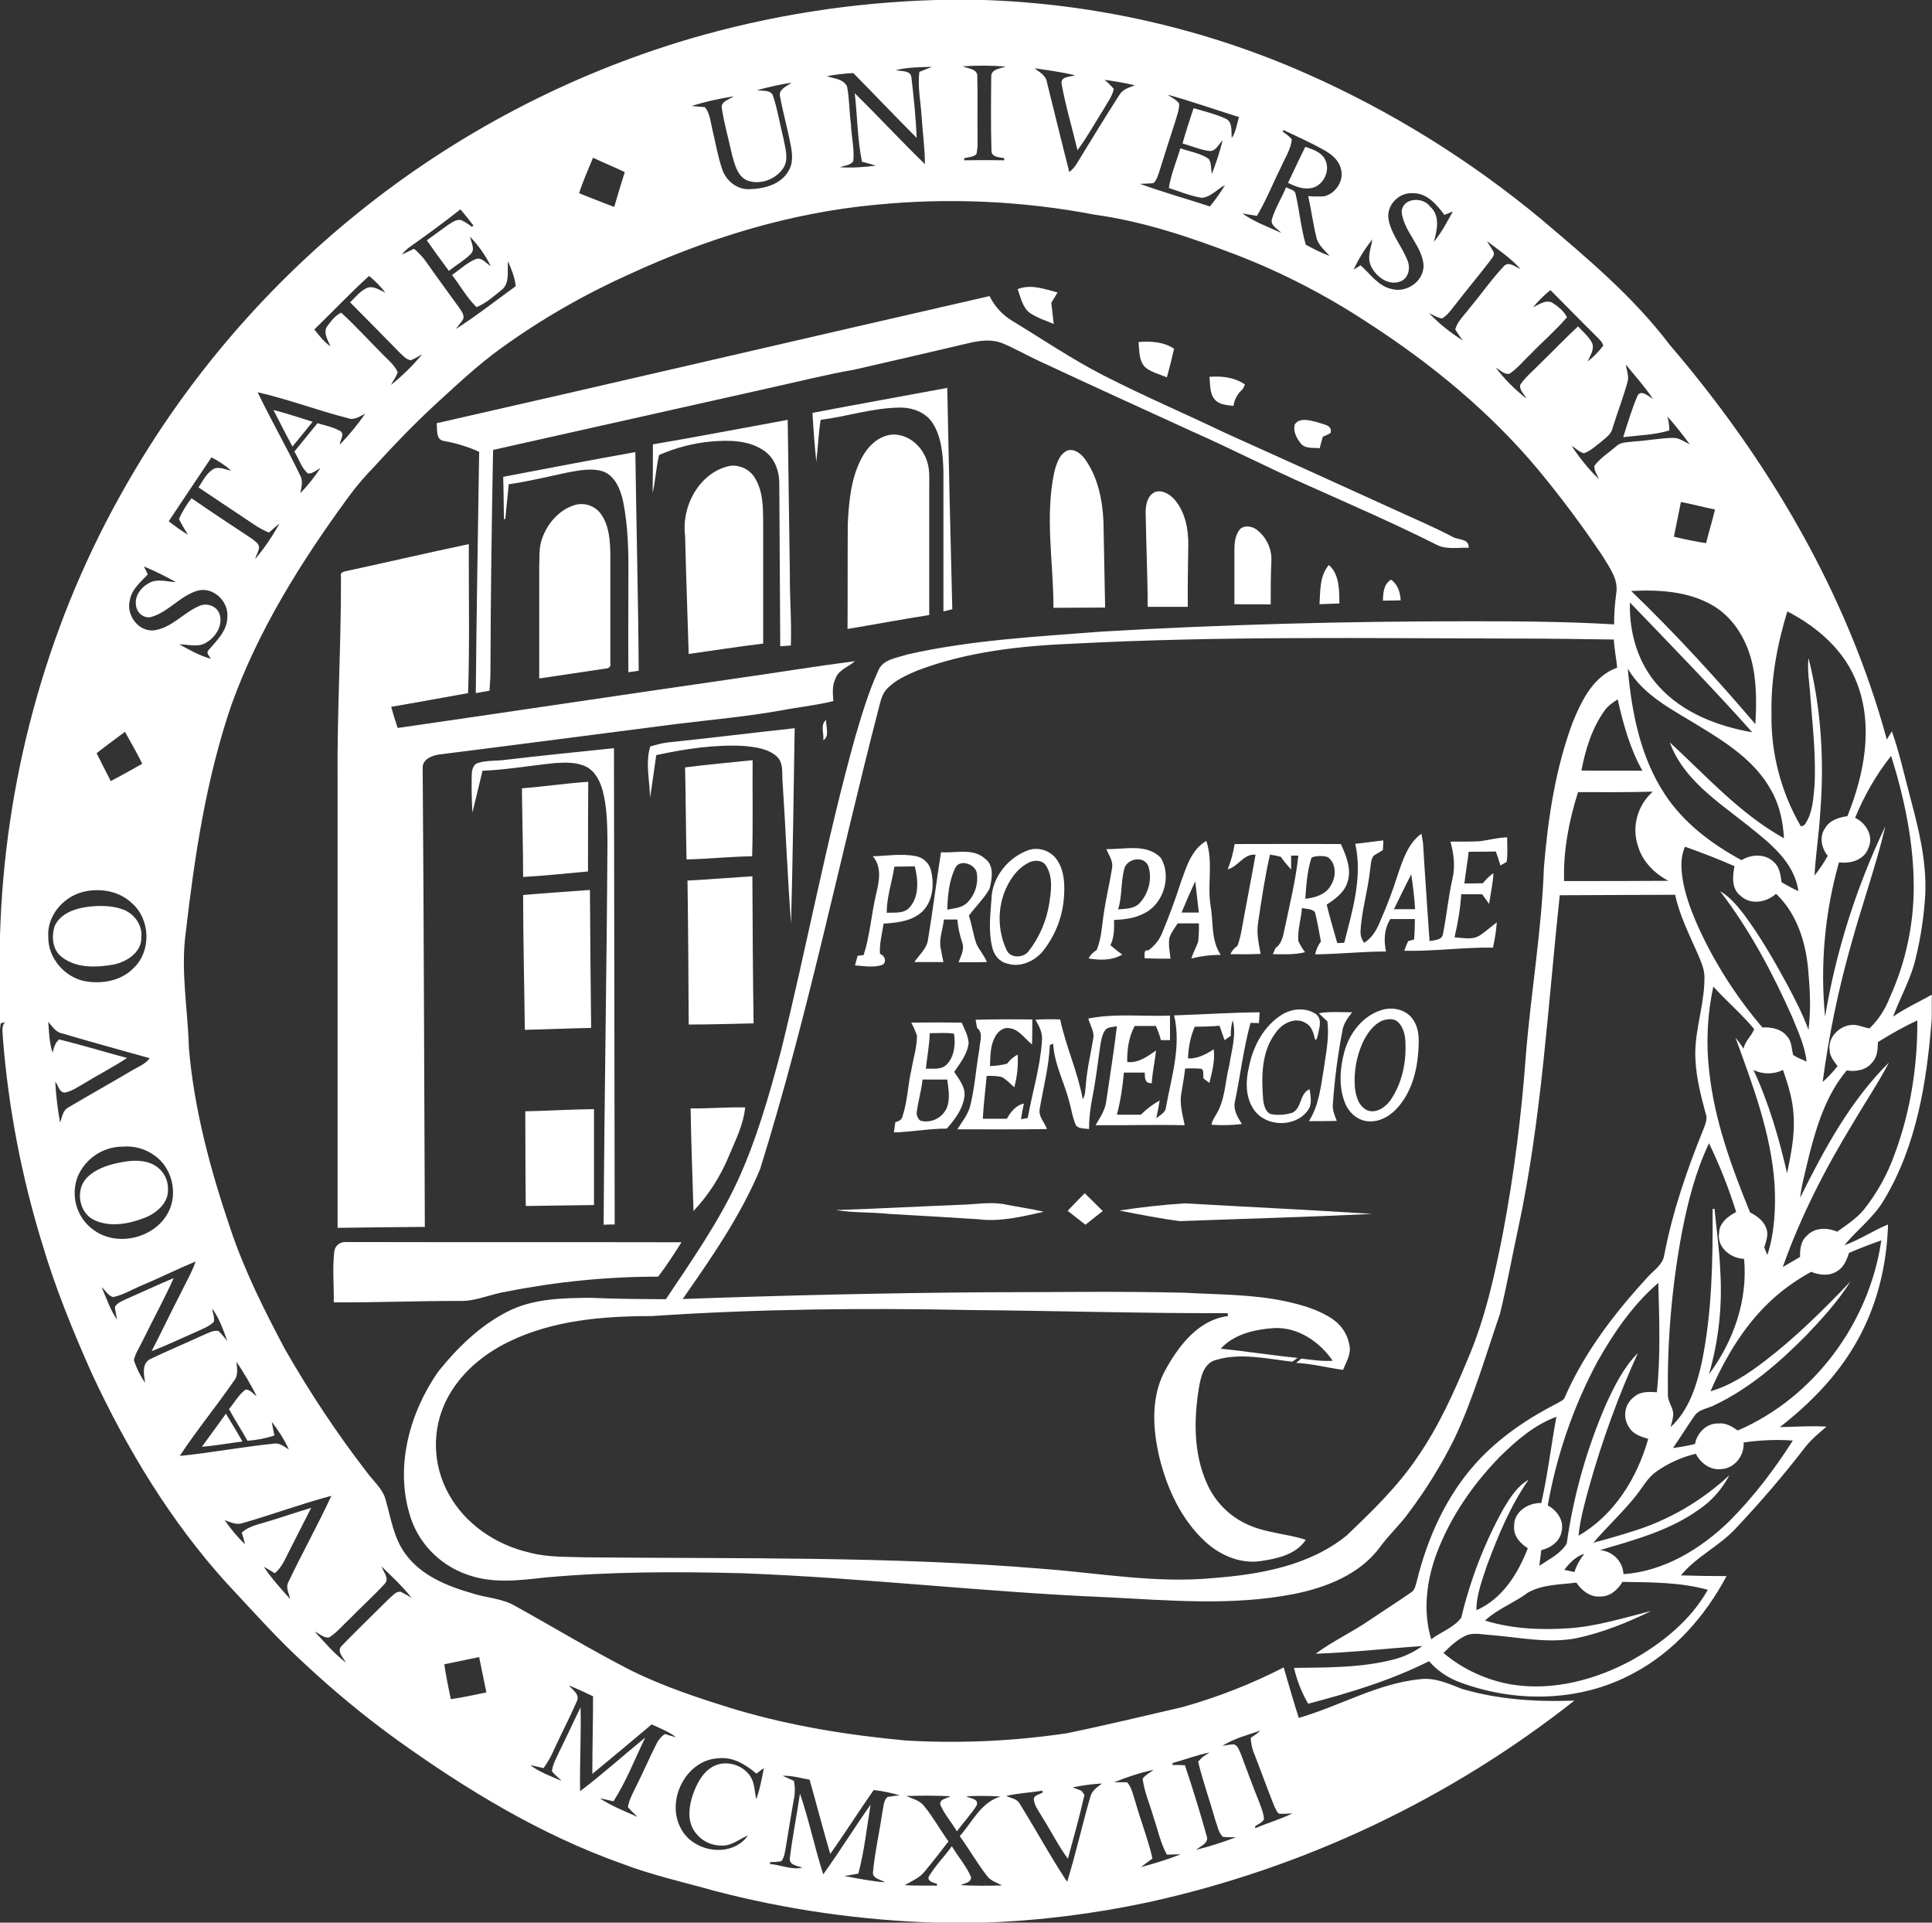 <?xml version="1.0" encoding="UTF-8"?> <svg xmlns="http://www.w3.org/2000/svg" xmlns:xlink="http://www.w3.org/1999/xlink" version="1.1" id="Layer_1" x="0px" y="0px" viewBox="0 0 804 800" style="enable-background:new 0 0 804 800;" xml:space="preserve"><rect x="0" y="0" width="804" height="800" fill="#333333" stroke="none"/> <style type="text/css"> .st0{fill:#FFFFFF;enable-background:new ;} </style> <path class="st0" d="M389.5,0h20.1c46.2,1.6,91.7,11.9,134,30.6c35.3,15.6,68.3,36.1,98,60.8c18.9,16,38.1,32.1,53.1,51.9 c41,47.8,73.9,103.4,90.5,164.4c0.7-1.1,1.4-2.3,2.1-3.4c3.2,9,5.2,18.4,7.7,27.7c3.5,13.1,6.8,26.5,6.2,40.1 c-0.5,8.8-1.8,17.6-3.9,26.2c-1.9,8.7-6.4,16.4-9.5,24.7c5.1-3.5,10.7-6.1,16.1-9.1v9.8c-2,26-6.2,52.9-19.9,75.6 c-4.2,7.3-11.2,12.3-16.4,18.8c6.3-2.2,11.9-6.1,18.1-8.6c-0.5,17.4-4.8,34.8-13.7,49.9c-7.8,13.5-19,24.8-31.3,34.4 c6.5-0.1,12.9-0.6,19.4-0.2c-3,2.6-6.1,5.1-8.6,8.2c-9.2,12-19.1,23.5-29.5,34.5c-6.8,7.2-16.2,11.5-22.5,19.2 c6.3,0.2,12.6,0.3,19,0.3c-8.9,16.7-21.9,31.5-38.7,40.4c-22.4,12.2-50,12.5-73.5,3.3c-4.4-1.8-8.4-4.6-11.6-8.3 c-15.9,8-33.1,13.2-50.3,17.7c-2.7-4.6-4.7-9.7-5.9-14.9c14-0.2,28.2,0,41.8-3.6c4.2-1.1,8.1-3,11.6-5.5c-14.8,1-29.6,2.7-44.4,3.2 c7.2-5.3,15.4-9.1,22.8-14.2c5.6-3.8,11.3-7.4,16.9-11.3c1.7-1,1.9-3.1,2.4-4.7c4.4-17.9,12.2-35.4,24.7-49.2 c9.5-10.5,21.4-18.5,33.9-24.9c0.9-0.6,2.2-1,2.8-2c8.1-18.7,20.6-35.1,34.3-50c2.6-3.1,6.7-5.4,7.3-9.7c3.4-17.8,9.3-35,16.1-51.8 c0.8-2.2,2.1-4.6,1.1-7c-2.3-8.5-4.5-17.2-4.3-26.1c0.3-10.4,4-20.5,3.8-31c-0.1-3.1-1.4-6-2.6-8.9c-3.6-8.2-7.7-16.2-9.6-25 c-16,0.1-32,0.1-48,0.2c-5,46.3-7.5,93-17.3,138.6c-2.6,11.8-4.7,23.8-7.6,35.6c-6,17.5-11.1,35.3-19,52 c-5.4,10.9-11.8,21.2-19.1,30.9c-3.6,5-8.2,9.1-11.8,14.1c-8.3,11.3-22.2,16.8-35.6,19.5c-25.7,5.1-52.1,2.7-78,1.4 c-50.7-2.1-101.2-8.1-152-10c-27.3-0.7-54.8-0.7-82,1.8c-10.7,1.2-21.8,2.6-32.2-1.2c-11.9-4.1-21.1-13.8-24.3-26 c-5.6-20,0.5-41.7,12.1-58.4c8-10,17.5-19.3,29-25.1c10.6-5.4,22.8-5.6,34.4-5.7c10.5,0.5,21,0.5,31.4,0.6 c10.7-16,21.8-31.9,29.9-49.3c7.9-17.3,13.1-35.6,18-54c10.8-43.6,18.9-87.8,31-131c2.7-9.2,5.5-18.5,9.5-27.3 c2-4.8,7.8-5.2,12.1-6.7c26.6-6,53.9-7.4,80.9-9.5c51-3,102.1-4.3,153.1-4.3c20,0,40.1,0.1,60.1,1.3c0-4.3,0.3-8.6,0.9-12.9 c1-5.8-2.8-10.7-5.6-15.4c-8.2-12.3-17.1-24.2-26.5-35.6c-20.2-24.3-44.9-44.6-71.4-61.7c-17.2-11.3-35.5-20.8-54.7-28.2 c-19.1-7.3-38.6-13.9-59-16.7c-29.9-5.7-60.5-7.1-90.9-4.1c-35.7,3.3-70.3,14-102.8,29c-18.7,8.4-36.6,18.7-53.2,30.7 c-10,7.2-18.9,15.7-28,24c-8.6,8-16.8,16.5-24.7,25.2c-4,4.1-7.7,8.4-11.1,13.1c-19.5,26.7-37.3,55.1-48.5,86.4 C85.8,324.1,81,356.1,77.3,388c-2.2,16,0.9,32,1.3,48c2.2,25.8,9,50.9,17.3,75.3c5.8,17.4,14.1,33.9,22.7,50.1 c10.2,17.8,21.5,34.9,34,51.1c2.6,3.6,6.3,6.6,7.7,10.9c2.3,7.8,3.4,16.3,8.3,23c6.5,9.1,17.3,13.5,27.7,16.5 c6.1,2,12.8,2.1,18.4,5.5c15.9,8.8,31.4,18.2,47.6,26.5c14.1,7,29.1,11.9,44.1,16.5c23,6.8,46.7,10.6,70.5,12.8 c22.4,1.3,44.8,0.3,67-3c16.1-3.3,32.1-7.2,48.2-10.9c14.6-4.1,28.7-9.6,42.1-16.5c2.1,7,4,14,6.3,21c17-4.9,32.6-14.3,50.4-16.1 c6.2-0.8,11.8,1.8,17.4,4c15.2,4.5,31.1,5.5,46.9,4.9c-52,41-112.6,69.7-177.3,83.9c-22.5,4.8-45.4,7.7-68.4,8.5h-20.2 c-31.2-1-62.1-5.4-92.2-13.3c-12.8-3.6-25.9-6.5-38.4-11.3c-33.8-12-64.7-30.8-93.7-51.6c-13.4-9.7-26.2-20.3-38.3-31.6 c-11.5-10.5-21.8-22.2-32.4-33.5c-23.3-25.7-41.4-55.7-56-87c-7.9-17.7-15.2-35.6-20.7-54.1C9,489.7,3.5,461,1.2,432 c0-2.2-0.8-4.9,0.9-6.7c-0.6,0.2-1.2,0.3-1.8,0.5L0,428.1v-38.7c1.8-63.6,18.7-126.9,49.7-182.6C100.7,114.5,186,46,287.2,16.1 C320.4,6.4,354.8,1,389.5,0z M400.6,27.6c2.3,1,6.4,1,6.1,4.4c0.2,8,0,16,0.1,24c0,2.7,0.2,5.5-0.5,8.2c-1.4,1.2-3.3,1.2-5,1.6 l-0.1,0.9c5.6-0.1,11.1-0.1,16.7,0c0-0.2,0-0.7,0-0.9c-2-0.4-5.3-0.3-5.3-3.1c-0.3-10.2-0.2-20.4-0.1-30.6c-0.2-3.4,3.7-3.5,6-4.4 C412.5,27.2,406.6,27.2,400.6,27.6z M372.8,29.2c2.3,0.6,6.3-0.1,6.5,3.2c1,8.3,1.8,16.6,2.2,25c-8.9-8.9-17.6-18.1-26.4-27 c-3.7,0.2-7.4,0.6-11,1.3c2.9,1,6.9,1.1,8.4,4.3c1,5.1,0.9,10.4,1.6,15.5c0.2,5.2,1.5,10.4,1,15.6c-1.3,1.8-3.7,1.7-5.5,2.5 c5,0.3,9.9,0,14.9-0.7c-1.9-0.6-3.9-1.1-5.8-1.6c-1.9-9.4-1.9-19-3-28.5c9.9,9.7,19.3,19.9,29.2,29.5c0-6.8-1-13.5-1.4-20.2 c-0.4-6.1-1.7-12.2-0.9-18.2c1.8-0.7,3.6-1.4,5.3-2.1C382.9,28,377.7,27.9,372.8,29.2L372.8,29.2z M430.5,28.4 c2.1,1.6,4.8,3,5.2,5.9c3.1,12.4,6.1,24.9,9.3,37.3c1-0.8,1.9-1.8,2.7-2.9c6-9.7,11.8-19.4,18-29c1.4-2.5,4.1-3.3,6.6-4.2 c-4.2-1-8.4-1.7-12.7-2.3c1.4,1.1,2.7,2.4,3.9,3.8c-0.6,3.1-2.7,5.7-4.2,8.4c-3.6,5.7-6.9,11.7-10.9,17.1 c-2.2-9.2-4.9-18.2-6.6-27.5c-0.6-3.3,3.5-2.9,5.6-3.7C441.8,30,436.2,29.2,430.5,28.4L430.5,28.4z M315.1,37.5 c2.2,0.5,6-0.3,6.7,2.7c1.9,5.8,2.8,11.8,4.3,17.7c0.7,3.9,2.2,8.4-0.1,12c-3.1,4.7-9.6,7.2-15,5.2c-4.1-1.7-5.2-6.6-6.3-10.4 c-1.4-6.5-3.3-13-4.3-19.6c-0.6-3,3.1-3.6,4.9-5c-5.9,0.9-11.8,2.2-17.5,4c1.9,0.2,3.8,0.3,5.6,0.5c2.1,2.7,2.3,6.2,3.1,9.5 c1.3,5.4,2.2,10.9,4,16.2c1.5,4.8,6.2,8.7,11.4,8.4c6-0.1,13-1.9,16.2-7.5c1.9-3,1.7-6.7,1.1-10c-1.3-7.1-3.3-14.1-4.6-21.1 c-0.7-3,2.9-4.2,4.8-5.7C324.7,35.1,319.9,36.2,315.1,37.5L315.1,37.5z M485.9,39.4c1.6,1.2,3.6,2,4.8,3.7c0.1,2.5-0.9,4.8-1.5,7.1 c-2.3,7-4.5,14-6.7,21c-0.6,1.8-1.1,3.7-2.5,5c-1.9,0.2-3.7,0.2-5.6,0.3c9.6,3.5,19.4,6.2,29.1,9.4c2.3-2.8,4.4-5.8,6.3-8.9 c-3.3,1.7-5.9,5.1-9.8,5.3c-4.7-0.8-9.1-2.6-13.6-4.1c0.9-5.7,3.2-11,4.8-16.5c3.9,1.4,8.3,2,11.8,4.4c1.2,1.8,0.9,4.2,1.3,6.3 c1.8-4.6,3.3-9.2,4.5-14c-1.7,1.6-2.9,4.8-5.7,4.4c-3.8-0.5-7.3-2.1-11-3.1c1.4-5,3-9.8,4.6-14.7c4.4,1.3,9,2.4,13.2,4.3 c3.2,1.3,2.4,5.3,2.7,8.1c1.8-2.6,2.1-5.8,3-8.7C505.6,45.6,495.8,42.1,485.9,39.4z M534.1,54.1l-0.3,0.7c1.4,0.9,2.7,1.9,3.8,3.2 c-0.4,4.1-2.8,7.6-4.4,11.3c-3.4,6.8-6.2,13.9-10.1,20.5c-2-0.3-4.1-0.6-6.1-1c4.9,3.5,10.7,5.6,16.2,8.1c-1.5-1.7-4.6-3-3.9-5.7 c1.4-4.7,4.1-8.8,5.9-13.3c1.4,0.9,3.8,1,4,3c1.6,6.9,2.2,14.1,4.2,20.9c3.2,1.8,6.5,3.4,9.9,4.7c-2-2.4-4.8-4.5-5.5-7.8 c-1.4-5.6-2.1-11.4-3.4-17.1c2.2,0.2,4.4,0.2,6.5,0.1c4.9-1,8.6-6.6,7.1-11.5c-0.9-3.6-3.9-6.1-7.1-7.8 C545.5,59.3,539.7,56.8,534.1,54.1z M241,80.4c4.9,1.9,9.7,3.9,14.6,5.7c1.4-4.9,2.9-9.7,4.4-14.5c-4.4-2.1-8.9-3.9-13.2-6 C244.8,70.5,242.6,75.3,241,80.4z M577.8,91c1,6.3,5.5,11.3,7.8,17.1c1.5,3.1,0.7,7.5-2.6,8.9c-5,2.2-10.5-1.9-12.5-6.4 c-1.7-3.6,0.1-7.4,0.6-11c-3.1,3.9-5.7,8.1-7.8,12.6l2.9-1.8c4,3.5,7.2,8.5,12.7,9.8c6.4,1.9,13.9-3.2,13.5-10.2 c-0.9-8.1-8.4-13.9-9.1-22c0.5-5.8,8.8-6.2,11.8-2.1c4.3,3.8,3,9.8,1.6,14.7c3.2-3.8,5.5-8.3,7.9-12.6l-3.5,1.4 c-3.2-4.2-7.2-9.1-13-9C582.3,79.9,577,85.2,577.8,91z M170.6,102.7c-1.3,0.9-2.4,2-3.4,3.2c1.7-0.7,3.4-1.6,5.1-2.4 c2,1.7,3.8,3.6,5.3,5.8c4.4,6.3,8.9,12.4,13.4,18.6c0.9,1.4,2.3,3,1.8,4.8c-0.9,1.5-2.1,2.8-3.1,4.2c8.6-5.5,16.6-11.8,24.9-17.8 c-0.3-3.6-1.8-7.1-3.2-10.4c-0.4,4,0.9,9-2.6,11.9c-3.3,2.6-6.5,5.6-10.5,7.2c-4-3.9-6.8-9-10.2-13.4c3.3-2.2,6.2-5.1,9.9-6.6 c2.6-0.9,4.2,1.8,6.2,2.9c-2.2-4.5-5.1-8.6-8.6-12.2c0.4,2.3,2.3,5.2,0.3,7.2c-2.7,2.7-6.1,4.6-9.1,7c-3.1-4.2-6.2-8.4-9.2-12.7 c3-2.1,6-4.4,9-6.5c1.6-1,3.4-2.4,5.4-1.9c1.6,0.8,3,1.7,4.4,2.8l0.6-0.6c-1.7-2.2-3.5-4.5-5.4-6.7 C184.8,92.5,177.7,97.7,170.6,102.7z M618.8,100.3c0.9,1.6,2,3,2.8,4.7c0.5,1.5-1.1,2.7-1.8,3.9c-4.8,6.2-9.8,12.2-14.6,18.4 c-1.5,1.9-3,4-5.1,5.2c-2-0.3-3.6-1.4-5.4-2.2c4.2,4.4,9,8.2,14.1,11.4c-1.2-1.5-2.3-3.1-3.2-4.7c1-3.4,3.8-5.9,5.8-8.6 c4.9-5.8,9.2-12.1,14.4-17.6c2.1-2.3,4.7,0.3,6.9,1.1C628.7,107.3,623.5,104,618.8,100.3L618.8,100.3z M130.8,137.1 c2,2.5,4,5.1,6.7,7c-1-2.5-3-5.4-1.5-8.1c1.6-2.2,3.4-4.7,6-5.9c6.2,5.7,11.9,12,17.9,18c2.1,2.1,4.4,4,5.6,6.8 c-0.6,1.9-1.9,3.5-2.8,5.3c4.7-3.8,9.1-8.1,13-12.8c-1.5,0.9-3.1,1.8-4.7,2.5c-2-0.3-3.3-1.9-4.7-3.2c-6.9-7-13.7-14-20.6-20.9 c2.3-2.2,4.3-4.9,7.3-6.1c2.7-0.8,5.1,1.1,7.4,2.1c-2-2.6-4.3-4.9-6.8-7C145.7,122,138.4,129.7,130.8,137.1L130.8,137.1z M638,127.8 c2.5-1,5.1-3.2,7.9-1.9c2.4,1.5,4.9,3.5,6.2,6.1c-4.6,5.4-10,10-14.9,15.1c-3,2.8-5.6,6.1-9,8.4c-2.3,0.5-3.9-1.6-5.7-2.5 c3.6,4.8,7.9,9.1,12.7,12.8c-0.9-1.9-3.1-3.5-2.5-5.8c2.2-3.2,5.3-5.7,8-8.5c5.4-5.2,10.5-10.6,16-15.7c2,2.2,4.4,4.2,5.8,6.8 c1.2,2.8-0.8,5.4-1.8,7.8c2.5-1.9,4.6-4.1,6.5-6.6c-0.4-1.6-1.8-2.7-2.9-3.9c-6.4-6.3-12.7-12.8-19.1-19.2 C642.5,122.9,640.1,125.3,638,127.8z M676.6,151.7c0.3,2.4,1.4,4.8,0.7,7.2c-1.8,6.5-4.2,12.7-6.2,19.1c-0.6,3-3.4,4.5-5.5,6.4 c-2.1,1.6-4,3.4-6.5,4.2c-2-0.6-3.4-2.1-5.1-3.1c3.3,5,7.1,9.7,11.4,13.9c-0.7-1.8-2.1-3.6-1.9-5.6c2.5-3.3,6.1-5.5,9.2-8.2 c1.9-1.8,4.8-1.5,7.2-1.9c5.4-0.3,10.8-1.4,16.2-1.5c2.7-0.1,4.8,1.6,7.1,2.7c-2.9-4-6-7.9-9.3-11.6c0.5,1.9,0.8,3.8,0.8,5.8 c-6.2,1.9-12.8,2-19.2,2.8c1.8-5.7,3.5-11.4,5.8-16.9c1.4-3.3,4.7-0.1,6.6,1C684.5,160.9,680.4,156.4,676.6,151.7L676.6,151.7z M107.2,163.2c5.7,11.8,12.2,23.1,17.8,34.8c1.2,2.2,0.4,4.8,0,7.2c3.1-3.2,5.9-6.7,8.3-10.4c-1.7,0.8-3.2,2.4-5.2,2.2 c-2.7-2.4-3.7-6-5.6-9.1c3.2-4,6.4-7.8,9.6-11.8c3.1,0.9,6.5,1.6,9.4,3.2c2.2,1.2-0.1,4-0.1,5.7c3.9-4,7.4-8.3,10.6-12.9 c-2.2,1.1-4.5,2.9-7.2,1.9C132.2,170.8,119.9,166.1,107.2,163.2z M70.2,216.9c2.6,2,5.2,3.9,8,5.6c-1.3-2.1-2.6-4.3-3.7-6.5 c1.3-3.1,3.1-6,5.2-8.7c8.3,5.8,16.8,11.3,25.2,16.9c1.2,1,2.9,1.9,2.9,3.7c-0.2,1.6-1.2,3.1-1.6,4.7c3.9-4.6,7.2-9.5,10.1-14.8 c-1.5,1.2-2.9,2.5-4.4,3.8c-2.1-0.9-4.2-2-6.1-3.3c-7.7-5.2-15.5-10.3-23.2-15.5c1.7-2.5,3.1-5.5,5.7-7.3c2.4-1.8,5.3-0.1,7.9,0.3 c-2.5-2.2-5.3-4-8.2-5.5C82.1,199.1,76.1,208,70.2,216.9L70.2,216.9z M699.5,208.9c-1,4.8-1.9,9.6-2.9,14.4c4.4,1.1,8.9,2,13.4,2.7 c1.1-4.7,2.6-9.3,3.7-14C708.9,211.1,704.3,209.7,699.5,208.9L699.5,208.9z M59.9,235.7c0.5,1.1,1.1,2.2,1.6,3.3 c-3,3.2-6.8,6.3-7.5,10.9c-1.5,6,3.5,12.9,9.9,12.4c7.5-0.9,12.4-7.4,19.1-10.2c3.2-1.4,7.3,0.1,8.4,3.5c1.4,4.5-1.5,9.3-5.3,11.6 c-3.4,2.4-7.7,0.9-11.5,0.9c4.2,2.3,8.4,4.7,13.1,6c-0.4-1.1-2.1-2.2-1-3.5c3.4-4,7.8-8,7.9-13.7c0.7-6.6-5.9-13-12.5-11.1 c-7.2,2.2-12,8.8-19.1,10.9c-3.1,0.8-6.1-1.7-6.4-4.8c-0.7-4.1,2.3-7.8,5.8-9.5c3.5-1.7,7.2-0.3,10.8-0.2 C68.9,239.8,64.5,237.6,59.9,235.7z M678.8,245.9c18.2,17.5,35.3,36.2,51.7,55.4c0.5-9.1,0.6-18.4-1.8-27.2s-7.7-17.3-15.8-22.1 C702.7,246,690.4,245.3,678.8,245.9z M678.3,250.7c-0.4,12.6,3.4,25.6,12.1,35c10,11,24.5,16.5,38.8,19 C712.7,286.2,695.4,268.5,678.3,250.7z M737.2,297c-0.3,16.4,4,32.6,12.2,46.8c0.9,0,1.7-0.5,2.1-1.4c2.9-4.6,3.1-10.2,3.6-15.4 c0.7-12.4-0.8-24.7-1.7-37c-0.3-5.4-1.4-10.8-0.8-16.2c5.3,20.9,6.6,42.8,4.9,64.2c-0.5,8.8-1.9,17.5-2.4,26.3 c2.1-2.6,3.9-5.3,5.5-8.2c-2.6-3.2-3.6-8-1.1-11.5c1.9-3.3,5.7-4.5,9.3-5c7-17.3,10.9-37.4,4-55.3c-5-13.5-16.5-23.5-29-29.9 C739.6,268.1,736.9,282.5,737.2,297z M447,267.8c-22,0.9-44.3,3.3-65,11.1c-4.5,1.9-9.1,3.9-12.6,7.4c-2.4,2.3-3,5.7-3.8,8.7 c-16.5,63.8-29.6,128.5-49.3,191.5c-8.1,19.4-20.2,36.8-32.2,54C326,539,368,538,410,537.7c27.7,0,55.4-0.5,83.1,0.2 c14.2,0.8,28.5,0.6,42.5,3.7c6.7,1.5,13.6,3.5,19.3,7.5c3.6,2.6,6,6.4,6.7,10.8c0.7,3.6-1.4,6.9-2.7,10.1 c-6.5-0.9-12.9-2.6-19.5-2.9c0.7-0.6,1.4-1.2,2.1-1.8c4.3,0.5,8.7,1.2,13.1,0.9c-5.4-7.9-14.5-14.1-24.4-13.6 c-7.9,0.5-16.7,2.5-22.2,8.6c10.7,1,21.3,2.8,32,3.8l-2.2,1.6c-10.4-1.2-21.3-3.8-31.6-0.8c-5.1,1.2-6.4,6.8-7.2,11.2 c-2.2,13.2-2.4,27.4,3.1,39.9c3.3,7.7,9.3,13.9,17,17.4c7.7,3.6,16.4,3.8,24.3,6.4c-4.2,6.3-12.2,7.9-19.1,8.9 c-8.3,1.1-16.6-2.5-22.7-8.1c-9.9-9.1-15.8-21.8-19-34.6c-3-12.4-3.9-26.4,2.9-37.8c5.5-9.8,13.6-20,25.5-21.5l-0.1-1.2 c-35.6,0.1-71.1-1-106.6-1.3c-44.3-0.9-88.7-0.5-133,2.5c-20.2,0-41.2,1.7-59.6,10.7c-10.7,5.2-20.4,13.3-25.9,24.2 c-6.2,12.4-5.8,27,0.9,39.1c6.9,12.6,19.7,21.2,33.6,24.4c7.8,2.1,15.9,1.7,23.9,2c63.4,0.6,126.9-0.5,190.1,4.8 c23.6,1.8,47.1,6.1,70.8,3.8c19.3-1.5,39.7-5.1,55.2-17.6c10.6-10.1,21.3-20.4,29.5-32.6c8.8-12.7,15.2-26.8,21.1-41.1 c7.2-16.8,11.1-34.7,14.6-52.5c4.6-24.4,7.7-49.1,9.5-73.9c2.1-26,6.6-51.9,7.5-78c1.7-20.5,4.8-41.1,12-60.4 c3.7-9,8.6-19.2,18.5-22.7c-0.4-3.9-1.2-7.8-1.4-11.7c-13.5-0.2-27-0.4-40.4-0.4C569.7,265.6,508.3,264.6,447,267.8z M677.4,278.2 c1.6,18.1,5.2,36.7,15.3,52.1c7.8,12,19.5,20.8,32,27.6c4.1-2.5,9.9-2.8,13.5,0.8c2.4,2.1,2.8,5.4,3.2,8.4c2.3,1.3,4.6,2.6,7,3.7 c-1.7-12.2-12-20.1-21-27.3c-12.3-9.8-26.9-19.1-32.5-34.6c15.2,14,29.3,29.8,47.5,39.9c-0.4-6.9-1.8-13.8-5.3-19.9 c-6.6-12.2-18.7-19.9-30.2-26.9C696.2,295.4,684,289.5,677.4,278.2L677.4,278.2z M667.8,295.6c-5.3,7.3-8,16.2-9.7,25 c8.5,0.2,17,0,25.4,0.1c-5.2-9.2-8-19.5-10.3-29.7C671.2,292.3,669.2,293.6,667.8,295.6L667.8,295.6z M40.2,313.4 c2,3.9,3.9,7.8,5.9,11.6c4.4-2.3,8.8-4.8,13.1-7.2c-2.2-4.6-4.8-8.9-7.2-13.3C48,307.5,44,310.4,40.2,313.4z M772,340.3 c4.5,2.1,7.8,7.5,5.6,12.4c-1.7,5.1-7.5,6.8-12.3,6.1c-5.9,20.8-7.9,42.6-5.8,64.2c4.6-27.5,13.1-54.1,25.1-79.2 c-3.9,16.4-9.6,32.3-14.1,48.6c-5.4,18.9-9.4,38.2-12,57.8c2.3-2,4.3-4.2,6.2-6.6c-1.5-2-3.2-4-3.3-6.6c-0.8-5.1,3.7-9.9,8.7-10.5 c2.7-0.4,5.3,1,7.9,1.4c3.7-3.6,6.6-8,8.4-12.8c6.6-14.5,10-30.2,10-46.1c0-18.5-3.9-36.9-9.4-54.5C780.8,322.3,775.8,331,772,340.3 z M656.7,329.6c-3.8,11.9-6.2,24.5-5.8,37c14.5,0,28.9,0,43.4-0.1c-5.7-3-10.7-7.9-12.6-14.3c-2.8-8.1-0.3-17.1,6.1-22.8 C677.5,329.7,667.1,329.6,656.7,329.6z M699.7,360c0.2,8.8,3.3,17.2,6.8,25.2c6.9,15.3,16,29.5,26.9,42.3c3.7-0.2,7.9,0.6,10.3,3.7 c2,2.1,1.8,5.1,2.5,7.7c1.7,1.3,3.7,1.9,5.6,2.8c-0.7-6.6-3.6-12.6-6-18.6c-8.2-18.4-17.7-36.3-30-52.3c4,2.3,7,5.9,9.8,9.5 c6.8,9.1,12.5,19,18,29.1c3.3,6.2,6.6,12.5,9,19.1c1-7.8,0.7-15.6,0-23.4c-0.8-12.1-4.5-24.7-13.5-33.2c-4,3.6-10.6,4.8-14.8,0.8 c-3.8-2.9-3.3-8.1-2.5-12.3c-6.8-3-13.6-5.6-20.6-8.1C700.2,354.7,699.7,357.3,699.7,360L699.7,360z M34.2,371.2 c-8.1,2.2-14.8,10.1-14.1,18.8c-0.1,8.5,6.6,16.4,14.9,18.2c7.2,1.4,15.5,0,20.7-5.5c7.3-7,6.9-20.1-0.7-26.8 C49.7,370.7,41.4,369.3,34.2,371.2z M713,410.5c-2.5,11.6-3.1,23.6-1.7,35.4c2.2,20.4,9.3,39.7,17,58.6c2.8,1.4,5.6,3.4,6.7,6.5 c1.1,2.6,0,5.4-0.8,8c0.4,1.1,0.8,2.2,1.3,3.2c3-9.4,3.5-19.4,3-29.2c-1.4-21.3-9.1-41.5-16.3-61.3c1.2,1.5,2.4,3.1,3.4,4.7 c0.5-3.2,3.4-5.4,4.4-8.2C724.8,421.9,718.5,416.6,713,410.5z M781.5,433.6c-0.1,3-0.2,6.2-2.4,8.5c-2.5,3.2-6.8,3.9-10.6,3.3 c-8.5,10.1-12.5,23-15.7,35.6c-1.3,5.8-3,11.5-3.7,17.4c10-20.1,20.9-40.4,37-56.3c-4.5,8.6-10,16.7-14.9,25.1 c-11.6,19-21.9,39-29.3,60c2.4-1.4,4.8-2.8,7.2-4.2c-0.1-3.2,0.3-6.7,2.9-8.9c3.2-3.4,8.5-3.4,12.5-1.6c3.9-2.7,7.9-5.4,11-9 c5.6-7,10-14.9,13-23.4c6.6-17.7,9.5-36.7,9.4-55.5C792.2,427.2,786.8,430.3,781.5,433.6L781.5,433.6z M20.1,425.2 c0.3,4.3,0.4,8.7,1.8,12.8c0.5-2,1-4.1,2.7-5.5c9.5,2.3,18.8,5.2,28.3,7.7c-5.8,3.8-12,7-17.9,10.6c-2.5,1.4-5,3.2-7.9,3.8 c-2.5,0.1-2.8-3-4.1-4.5c0.3,5.7,1,11.4,2,17c0.9-2.3,1.1-5.2,3.6-6.4c8.6-5.1,17.4-10,26-15.1c2.6-1.6,5.8-2.7,7.7-5.3 c-12.1-3.4-24.3-6.7-36.4-10.3C23.3,429.6,21.8,427.1,20.1,425.2z M729.7,445.2c6.4,13.7,10.6,28.3,14,43c1.6-7.9,3.3-16,2.7-24.1 c-0.3-6.5-2.3-12.8-4.4-18.9C738.1,447.1,733.6,447.1,729.7,445.2z M711.2,475.7c-5.6,11.8-8.8,24.4-11.3,37.2 c-4.1,22.1-6.1,44.6-5.8,67.1c-0.2,2.9,1.9,5.2,2.2,7.9c0.1,2-0.6,4-1.1,5.9c7.6-6.9,10.8-17.1,13-26.9c4.3-21,4.6-42.5,4.5-63.9 h0.8c0.8,8.7,2.1,17.3,2.4,26c0.9,14.4-0.7,28.9-4.7,42.8c10.2-13.7,16.2-30.8,14.6-48c-5.6-0.2-11.4-4.8-10.4-10.8 c0.1-4.2,3.7-6.9,7.1-8.7C719.5,494.6,715.7,485,711.2,475.7z M51.1,477.1c-8.1,0-15.4,4.8-18.7,12.3c-3.2,8.1-0.5,17.4,6.6,22.4 c9.9,7.3,25.8,3.3,31.2-7.7c3.9-7.9,1.3-18.4-6-23.4C60.4,478,55.8,476.7,51.1,477.1z M769.5,521.3c-1,2.8-2.1,5.9-4.8,7.5 c-3.3,2.3-7.5,1.8-11,0.4c-6.4,3.5-12.4,7.8-17.7,12.9c-10.7,10.3-18.3,23.3-24.2,36.8c8.4-2.4,15.7-7.3,22.5-12.5 c13-9.9,24.5-21.4,35.8-33.2c-5.2,8.2-11.8,15.5-18.5,22.5c-11.2,11.3-23.5,22-38,28.9c-2.8,1.5-6.6,1.7-8.5,4.6 c-3.1,4.4-5.8,8.9-8.9,13.3c3.1-0.4,6.1-0.9,9.2-1.7c0.8-4.6,4.8-8.7,9.7-8.5c3-0.4,5.7,1.3,8.1,2.9c31.8-13.7,54.8-45,59.7-79.1 C778.4,517.7,773.9,519.4,769.5,521.3z M58.9,534.9c-3.9,1.6-7.6,3.9-11.8,4.8c-2.1-0.5-3.2-2.8-4.8-4.1c2,4.6,3.6,9.4,6.4,13.5 c-0.3-1.8-0.7-3.5-0.9-5.2c0.8-1.8,3-2.5,4.6-3.3c6.6-2.9,13.2-6,19.9-8.8c-4,8.8-8.6,17.2-12.8,25.8c-1.3,2.8-3.1,5.3-3.8,8.3 c1.1,3.4,2.7,6.6,4.7,9.5c-0.5-3.3-1.5-7.8,1.9-9.8c7.3-3.5,14.8-6.6,22.1-10c2.1-0.8,4.2-2.2,6.5-1.8c1.4,1.3,2.5,2.8,3.7,4.2 c-1.7-4.6-3.3-9.5-6.3-13.5c0.2,1.8,1.1,3.6,0.7,5.5c-2,2-4.7,2.9-7.2,4.1c-6.2,2.7-12.4,5.7-18.7,8.1c4.1-7.9,7.9-16,12-23.9 c2.1-4.4,4.7-8.7,6.3-13.4C73.9,528,66.5,531.7,58.9,534.9z M664.7,566.7c-10,18.7-16.9,38.8-20.6,59.7c3.8,2,6.8,6.2,5.8,10.7 c-0.7,4.2-4.5,7-8.5,7.9c-0.3,2.1-0.5,4.3-0.8,6.5c4-2.7,8.9-5,11.4-9.3c2.8-19.9,8.3-39.3,16.3-57.8c3.5-7.6,7.3-15.4,13.3-21.4 c-8.1,17.8-14.8,36.2-20.1,55c-1.9,6.9-3.9,13.9-4.6,21c14.9-8.6,24.4-24,29-40.3c-3-0.9-6.2-1.9-7.9-4.7c-2.9-4.2-2-9.9,2.2-12.9 c2.6-2.2,6.1-2,9.3-1.8c1.6-15.1,1-30.4,0.6-45.5C679.5,542.9,671.5,554.6,664.7,566.7z M97.4,574.5c-7.3,10.6-15.5,20.5-22.6,31.3 c13.1-1.3,26.1-3.8,39.1-5.1c2.4-0.5,4.4,1.3,6.3,2.4c-1.9-4.1-4.3-7.9-7.1-11.5c0.3,1.9,0.7,3.8,1.1,5.7c-3.6,1.2-7.4,1.9-11.2,2.2 c-2.5-4.5-5.3-8.7-7.7-13.2c2.3-2.7,4-6,6.9-8.1c1.9-0.1,3.1,1.8,4.6,2.7c-2.5-4.9-5.3-9.7-8.4-14.3 C98.6,569.2,99.3,572.2,97.4,574.5z M624.1,606.2C613,617.6,603.7,631,598,646c-4.3,11.4-6,24.2-2.4,36.1c4-3.1,9.4-4.8,12.5-9 c3.8-15.9,9.7-31.2,17.6-45.4c2.7-4.5,5.7-9.3,10.4-12c-7.5,10.8-12.6,23.1-17.2,35.4c-2,6.1-4.5,12.3-4.5,18.9 c10.8-4.7,17.3-15.2,21.4-25.8c-3.2-2-6.1-5.2-5.7-9.3c-0.1-5.9,5.9-9.7,11.3-9.5c2.7-11.9,4.1-24,6.3-35.9 C638.5,592.9,631,599.4,624.1,606.2L624.1,606.2z M725.6,600.2c0.4,5.5-3.9,11-9.6,11.1c-4.5,0.4-8.3-2.6-10.3-6.4 c-5.9,1.4-11.4,3.9-16.4,7.4c-3.6,2.5-5.6,6.4-8.3,9.8c-5.5,7-12.1,13-17.9,19.8c5.3-1.4,10.6-2.9,15.9-4.6 c15.2-4.6,29.1-12.7,40.7-23.5c-3,5.7-7.3,10.7-12.7,14.3c-12.2,8.8-27,12.7-41.2,16.9c5.3,0.4,9.6,4.7,9.8,10 c16.9-1.2,32.2-10.5,44.1-22.1c10.1-10.1,18.7-21.5,26.4-33.5C739.4,598.9,732.5,599.2,725.6,600.2L725.6,600.2z M101.1,633.7 c-2.6,1-5.2-0.3-7.6-1.2c2.5,3.7,5.4,7.1,8.5,10.1c-0.4-1.7-0.9-3.3-1.4-4.9c2.7-2.5,6.4-3.3,9.8-4.3c6.4-1.9,12.7-4.1,19.1-6 c-3,5.8-5.9,11.7-8.9,17.5c-1.8,3.4-3.2,7.3-6.3,9.7c-1.5-0.9-3-1.9-4.5-2.7c3.1,4.8,7.1,9.1,10.9,13.4c-0.4-2.3-2-4.8-0.6-7.2 c5.7-12,12.2-23.6,17.8-35.7C125.4,625.7,113.4,630.2,101.1,633.7z M651,653.2l4.2,0.9c0.9-2.8,2.3-5.3,4.1-7.6 C655.9,647.6,653.2,650.2,651,653.2z M158.8,651.8c0.7,2.3,3.4,5,1.3,7.2c-4.6,5-9.7,9.6-14.5,14.5c-2.8,2.6-5.3,5.7-8.6,7.8 c-2.2,0.4-4.1-1.6-6-2.4c4.1,4.5,8.1,9.2,13,12.9c-1.2-2.1-4.2-4.9-1.6-7.2c6.4-6.6,13.1-13,19.6-19.5c1.4-1.1,2.7-3,4.7-2.8 c1.6,0.8,3.1,1.6,4.6,2.6C167.6,660.1,163.1,656,158.8,651.8L158.8,651.8z M635.8,662.7c-5.7,4.3-12.6,6.7-17.8,11.6 c11.3,3.5,23.3,4,35,3.2s22.9-4.4,34.2-7.2c-9.9,4.8-20.2,9-31,11.3c-12,2.4-24.2-0.4-36.2-1.3c-3.4-0.2-7.1-1.2-10.3,0.4 c-3.5,1.7-6.3,4.4-9,7.1c8.1,6.8,17.9,11.3,28.3,13.1c17.2,2.8,34.8-1.9,49.9-10c12.7-7.1,24.6-16.6,31.8-29.4 c-11.5-3.2-23.7-3.1-35.5-3.3c-2,3.3-5.2,6.2-9.3,6.1c-4.2,0.3-7.7-2.5-9.9-5.8C649.2,659.4,641.9,659.2,635.8,662.7L635.8,662.7z M184.9,692.5c0.7,4.9,1.7,9.7,2.7,14.5c5-0.7,9.9-1.8,14.8-2.8c-1-4.9-2-9.8-3-14.7C194.6,690.5,189.7,691.5,184.9,692.5z M236.7,701.3c1.6,1.9,4.8,3.7,3.3,6.7c-2.9,6.7-6.3,13.1-9.3,19.7c-1.2,2.8-2.7,5.5-4.5,8c-1.8-0.4-3.6-0.9-5.5-1.2 c3.9,2.9,8.6,4.6,13,6.5c-1.3-1.4-2.9-2.5-4-4c0.3-3,1.9-5.6,3.1-8.3c3-6,5.8-12.2,8.8-18.3c0.3,11.6-0.4,23.2-0.2,34.9 c9.3-7,18-14.9,27.1-22.3c-4.3,8.9-7.9,18.2-13.2,26.5c-1.9-0.4-3.7-0.9-5.6-1.2c4.8,3.2,10.3,5.3,15.6,7.7c-1.3-1.3-2.8-2.6-4-4.1 c0.5-3,2-5.7,3.3-8.4c3.1-6,5.7-12.3,8.8-18.3c0.8-1.5,1.9-2.8,3.3-3.7c1.5,0.5,3.1,1,4.6,1.3c-3-2.3-6.7-3.7-10.1-5.3 c-8.2,6.9-16.4,13.8-24.7,20.6c0-10.8,0.3-21.5,0.3-32.3C243.5,704.3,240.2,702.6,236.7,701.3z M508.7,726.4c1.5-0.2,3-0.5,4.5-0.6 c1.9,0.2,2.4,2.4,3.1,3.8c2.5,6.7,5,13.5,7.7,20.2c0.8,2.3,1.9,4.6,2,7.2c-0.8,1.4-2.4,2-3.7,2.9c0,0.2,0.1,0.6,0.1,0.8 c5.1-2.2,10.5-3.7,15.5-6.2c-1.8,0.2-3.7,0.2-5.5,0.2c-1.1-0.6-1.4-1.9-2-2.9c-2.9-7.2-5.5-14.5-8.3-21.7c-1-2.2-1.5-4.6-1.6-7 c1.4-0.9,2.8-1.9,4-3C519.1,721.9,513.5,723.4,508.7,726.4L508.7,726.4z M487.9,733.6c0,0.2,0.1,0.6,0.1,0.8c1.7,0,3.4,0,5.1,0.1 c3.3,9.8,6.3,19.6,9.1,29.6c0.9,2.9-2.7,4-4.4,5.6c5.6-1.4,11.1-3.2,16.5-5.2c-1.8-0.1-3.6,0-5.4-0.2c-1.9-1.8-2.2-4.5-3.1-6.8 c-2.3-8.2-5.2-16.2-7.2-24.5l1.7-1.8c1-0.7,2.1-1.4,3.1-2C498.1,730.2,493.1,732.2,487.9,733.6L487.9,733.6z M283.3,760.7 c5.1,10.1,21.2,12.6,28,3c-3.7,1.5-7.1,4.6-11.3,4.2c-5.5,0-10.5-3.5-12.4-8.7c-1.5-4.7-0.4-9.7,1.4-14.2c1.6-4,4-8.1,8-10.1 c5.1-2.6,11.9-0.7,15.1,4c2,2.8,1.9,6.5,2.6,9.7c1.6-4.2,2.3-8.6,3.2-12.9c-1.1,0.7-2.1,1.5-3.1,2.3c-4.4-3.7-9.7-7.1-15.8-6.4 C285.5,732.2,277,749.1,283.3,760.7z M463.6,741.6c1.8,0,3.6-0.1,5.5,0c2,2.4,2.5,5.6,3.5,8.5c2.2,7.8,5.2,15.3,7,23.2 c-1.6,1.2-3.2,2.3-4.8,3.6c5.6-1.5,11.1-3.2,16.5-5.3c-1.9,0-3.8,0-5.7,0.1c-2.7-4.9-3.8-10.5-5.6-15.7c-1.5-5.3-3.8-10.4-4.5-15.9 c1.2-1.6,3-2.5,4.6-3.7C474.5,737.6,469,739.4,463.6,741.6z M325.7,738.9c1.5,0.7,3.1,1.4,4.7,2.1c0.5,2.6,0.5,5.4-0.1,8 c-1.1,6.4-2.2,12.7-3.2,19.1c-0.4,2.2-0.6,4.5-1.9,6.3c-1.5,0.3-3.1,0.4-4.7,0.4l-0.1,0.8c4.5,0.3,9,2.6,13.5,1.5 c-2.1-0.8-5.6-1-5.2-4c1.1-9,2.9-17.8,4.2-26.8c3.8,11,6.1,22.5,9.7,33.6c6.8-9.5,13-19.5,19.7-29c-1.6,9.6-2.6,19.3-5.1,28.7 c-1.9,0.3-3.9,0.7-5.8,1c5.6,1,11.2,2.2,16.9,2.6c-1.7-1.2-5.4-1.5-5-4.3c0.8-8.4,2.7-16.6,3.9-24.9c0.5-2.1,0.4-4.7,2.1-6.3 c1.7-0.3,3.4-0.5,5.1-0.7c-3.6-1-7.2-1.8-10.8-2.2c-6.2,8.8-11.9,17.9-18.1,26.6c-3-10.3-5.7-20.7-8.6-30.9 C333.3,739.9,329.5,738.7,325.7,738.9z M446.4,743.7c1.2,0.5,2.4,0.9,3.6,1.4l1.3,1.7c-2,8.9-4.5,17.8-6.9,26.6 c-4-5.4-7-11.5-10.6-17.2c-1.4-2.5-3.5-4.9-3.6-7.9c0.6-1.5,2.4-1.7,3.7-2.4l-0.1-0.8c-5,0.8-10.2,1-15.1,2.2c2,0.9,4.6,1.1,5.7,3.3 c6.7,10.7,12.7,21.9,19.7,32.4c3.6-11.6,6.2-23.5,9.6-35.2c0.6-2.7,2.9-4.2,4.9-5.7C454.5,742.3,450.4,742.9,446.4,743.7 L446.4,743.7z M377.1,747.3c2.6,1.1,5.6,1.8,7.4,4.1c3.8,4.6,6.7,9.9,10.2,14.8c-3.2,4.2-6.5,8.4-9.9,12.5c-2.1,2.7-5.4,4-8.3,5.7 c4.5,0.3,8.9,0.1,13.4,0.2c0-0.2,0-0.6,0-0.8c-1.5-0.4-4.5-1.1-3.2-3.3c2.7-4.4,6.4-8.1,9.4-12.3c2.6,4.3,6,8.2,8,12.8 c0.1,2.4-2.6,2.5-4.3,3.4c5.7,0.3,11.5,0.3,17.2,0.1c-2.2-1.2-4.8-1.9-6.3-4c-4.1-5.3-7.4-11.1-11.3-16.5c5.2-5.8,8.8-14.1,17-16.5 c-4.8-0.3-9.5-0.3-14.3-0.1c1.6,1,5.2,0.9,4.4,3.7c-2.4,3.9-5.6,7.2-8.3,10.9c-2.2-3.8-5.2-7.1-6.9-11.1c-0.4-2.4,2.7-2.5,4.2-3.5 C389.3,747.1,383.2,747.1,377.1,747.3L377.1,747.3z"></path> <path class="st0" d="M543.2,61.1c2.9,1,6.2,2,7.9,4.7c2.9,4.5,0,11.2-5.1,12.4c-3.5,0.8-6.9-0.6-10-2.1 C538.4,71.1,540.7,66.1,543.2,61.1z"></path> <path class="st0" d="M423.5,120.3c5.5-2.2,11.2,0,16.6,1.4c-0.9,1.4-1.7,2.9-2.6,4.3c0.3,2.9,0.7,5.9,1,8.8 c-3.3-1.4-6.8-2.5-9.8-4.5C425.5,128,424.8,123.8,423.5,120.3z"></path> <path class="st0" d="M181.7,176.1c76.7-17.4,153.4-35.4,230.1-52.9c2.1,4.3,5.5,8,9.6,10.4c12.5,7.6,24.6,15.8,37.6,22.5 c16.8,8.6,34.1,16,51,24.1c23.8,10.7,47.6,21.5,71.3,32.3c7.8,3.6,15.7,6.9,23.2,10.9c2.5,1.4,6.8,0.6,6.7,4.5 c-4.6-0.1-9.5,0.9-13.7-1.4c-17.3-8.7-35.1-16.4-52.7-24.3c-16.4-7.2-32.2-15.4-48.5-22.6c-21.2-9.7-42.5-19.4-63.7-29.3 c-5.2-2.4-10.2-5.3-15.5-7.5c-4.5-1.8-9.5-1.1-14.1,0c-15.7,3.7-31.3,7.3-47,10.9c-12.5,2.2-24.7,5.3-37,8 c-37.9,8.5-75.8,17-113.8,25.5c-0.6,30.6-1,61.2-1.1,91.9c0,2.8-0.2,5.5-0.4,8.3c-1.9,0.3-3.8,0.7-5.7,1 c0.3-33.5,0.9-66.9,1.4-100.4c-4.8-2.2-9.9-3.7-15.1-4.6C181.2,182.5,182.1,178.5,181.7,176.1z"></path> <path class="st0" d="M473.8,142.3c5.1-0.4,10.4-0.1,14.8,2.8c-0.9,4-1.9,7.9-3,11.9c-2.9-1.2-6.1-2-8.7-3.9 C473.8,150.4,474.2,145.9,473.8,142.3z"></path> <path class="st0" d="M503.3,156.8c5.2-0.4,10.5,0.2,14.8,3.2c-0.2,0.5-0.7,1.5-1,2c-2.1,1.8-3.4,4.2-3.8,6.9 c-2.7-0.4-5.8-0.4-7.7-2.6C503.3,163.8,503.7,160,503.3,156.8z"></path> <path class="st0" d="M338.1,171.8c18.7-3.6,37.4-6.9,56.1-10.4c0.6,30.7,1.3,61.4,2.1,92.1l-3.7,0.9c0-19.5,0-39,0-58.5 c-0.2-6.8-0.8-14.1-4.5-19.9c-3-4.6-8.8-6.6-14.1-6.4c-11,0.2-21.6,3.7-32.5,5.1c-0.9,5.8-1.1,11.6-1.8,17.4 C339,185.4,338.5,178.6,338.1,171.8z"></path> <path class="st0" d="M113.8,170.6c5.5,1.4,10.9,3.2,16.3,4.9c-2.8,3.5-5.6,6.9-8.4,10.3C119,180.7,116.3,175.6,113.8,170.6z"></path> <path class="st0" d="M538.8,176.6c2.2-3.1,6.4-1.6,9.5-0.9c2.2,0.9,6.4,1.1,5.4,4.5c-1.1,0.6-2.2,1.1-3.2,1.5 c-0.5,1.6-0.9,3.2-1.3,4.8c-2.8-0.3-6.4,0.4-8.2-2.4C539.4,182,538.1,179.3,538.8,176.6z"></path> <path class="st0" d="M271.7,184.9c18.7-3.2,37.4-6.8,56.1-10.2c0.3,21.4,0.6,42.8,0.9,64.3c-0.1,9.9,0.8,19.7,0.4,29.6l-4.4,0.3 c-0.1-22.6-0.3-45.2-0.4-67.8c0-5.3-2.1-10.9-6.7-13.8c-6.3-4.2-14.3-4.2-21.6-3.6c-7.5,0.7-14.8,2.6-21.7,5.6 c-1.3,5.2-1.5,10.6-2.7,15.8C271.7,198.4,271.7,191.6,271.7,184.9z"></path> <path class="st0" d="M359.3,189.3c2.7-4.5,7.2-8.4,12.7-8.5c6.5,0.1,12,5.2,13.8,11.2c1.2,3.5,0.9,7.3,0.9,10.9c0,17.6,0,35.3,0,53 c-11.4,1.8-22.6,3.9-34,5.8c0.1-14.6,0-29.1,0.1-43.7C353.3,208.2,354.2,197.9,359.3,189.3z"></path> <path class="st0" d="M444.3,187.4c3.1-0.8,5.8,1.6,7.4,3.9c5.2,7.4,7.1,16.7,7.5,25.7c0.2,11.9,0.5,23.9,0.7,35.8 c-7.2,0-14.3,0.1-21.5,0.1c0-18.8-3.6-37.7,0.3-56.3C439.6,193.1,440.8,188.9,444.3,187.4z"></path> <path class="st0" d="M209.4,198.4c18.3-3.5,36.6-7,55-10.3c0.4,30.3,1.2,60.6,1.4,91l-4.3,0.6c-0.1-13.2,0-26.3,0-39.5 c0.1-10.6-0.1-21.2-2.2-31.6c-1.1-4.9-3.2-10.4-8.2-12.4c-4.8-1.6-10-0.5-14.9,0.4c-8.1,1.7-16.2,3.7-24.5,4.9 c-0.4,4.8-1,9.6-1.4,14.4l-0.6,0.1C209.6,210,209.6,204.2,209.4,198.4z"></path> <path class="st0" d="M285.1,223c-1.6-12.4,6-26.7,18.9-29.2c4.3-0.4,8.5,1.8,10.5,5.7c3.5,6.2,3,13.6,3.1,20.5c0,15.9,0,31.8,0,47.8 c-10.4,1.2-20.7,2.9-31,4.3C286.1,255.7,285.5,239.4,285.1,223z"></path> <path class="st0" d="M480.7,204.7c3.1-1,6.2,1,8.2,3.3c4.4,5.2,5.7,12.3,5.6,18.9c-0.1,8.5-0.3,17-0.2,25.6c-5.6,0-11.2,0-16.7,0 c0-12.5-0.6-25-0.8-37.5C476.6,211.3,476.9,206.5,480.7,204.7z"></path> <path class="st0" d="M225.3,225c2-6.6,7-12.7,13.7-14.8c4.1-1.3,8.6,0.2,11.1,3.7c3.5,4.9,3.8,11.3,3.9,17.1c0,15,0,30,0,45 c0.4,1.5-0.9,2.2-2.1,2.2c-9.2,1.4-18.3,2.7-27.5,4.1c0-15.5,0-30.9,0-46.4C224.6,232.4,224.2,228.6,225.3,225z"></path> <path class="st0" d="M516.1,220.1c1.8-1.6,4.7-1.2,6.6,0.1c4.1,3,6.5,7.8,6.4,12.8c-0.3,6.2-0.3,12.3-0.3,18.5 c-5-0.1-10.1,0-15.1-0.1c0-7.5,0-15,0-22.5C513.7,225.9,514,222.5,516.1,220.1z"></path> <path class="st0" d="M145.1,237.4c16.7-3.6,33.3-7.5,50-11c-0.1,20.7,0.4,41.3-0.3,62c-10.7,1.9-21.4,3.9-32,5.7 c0.8,3,1.7,5.9,2.7,8.8c46.5-6.7,92.9-13.7,139.4-20.4c17-2.4,33.9-5.2,50.9-7.4c-2.8,2.5-7,3.6-8.2,7.5c-1.4,2.9-1,6.1-0.8,9.1 c-7.1,1.8-14.5,2.5-21.7,3.9c-14.6,2.6-29.4,3.9-44,5.7c-32.7,4.2-65.4,8.5-98.1,12.6c-3.1,0.4-7.4,2-7.1,5.9 c0.5,63.6,0.6,127.1,0.9,190.7c-12.1,0.1-24.2,0.2-36.3,0.4c0-61.7,0-123.4,0-185.1c-0.3-28.7,1.5-57.4,1.4-86.1 C141.4,237.8,143.7,237.8,145.1,237.4z"></path> <path class="st0" d="M549.1,251.4c0.4-5.5,0-11.8,3.9-16.3c4.5,3.9,4.3,10.6,4.4,16C554.6,251.2,551.9,251.3,549.1,251.4z"></path> <path class="st0" d="M575.5,249.9c0.1-3.2,0.3-6.9,3.4-8.7c2.8,2,3.8,5.3,4,8.6C580.5,249.9,578,249.9,575.5,249.9z"></path> <path class="st0" d="M342.6,308c0.4-2.7-1.4-6.5,1.2-8.4C343.6,302.2,345.4,306.4,342.6,308z"></path> <path class="st0" d="M278,308.9c17.6-1.8,35.1-4,52.7-5.9c-0.4,27.1-0.8,54.1-1.5,81.2c-1.5-19.4-2.2-38.9-3.5-58.4 c-0.4-3.7,0.6-8.3-2.5-11.1c-3.6-3.2-8.7-3.8-13.3-4.3c-12.4-0.7-24.8,1.2-36.8,3.8c-0.9,5.9-1.6,11.8-2.6,17.7 c-0.1-7.1-2-14.4,0.1-21.3C273,309.9,275.5,309.2,278,308.9z"></path> <path class="st0" d="M209.9,316.2c15.2-1.8,30.4-3.3,45.6-4.9c0.1,66.1,0.2,132.1,0.3,198.2c-1.5,0-3.1,0-4.6,0.1 c0.3-53.2,1.3-106.4,1.6-159.7c-0.1-7-0.2-14.1-2-20.9c-1.1-4-3.1-8.1-6.9-10s-8.6-1.8-12.9-1.5c-10.1,1-20.1,2.8-30.2,3.2 c-1.4,5.8-2.8,11.6-4.2,17.4c-0.3-5.1-0.4-10.1-0.3-15.2c0-1.9,0.3-4.4,2.2-5.3C202.2,316.3,206.1,316.7,209.9,316.2z"></path> <path class="st0" d="M285.1,319.3c9.3-1.2,18.7-2,28.1-3c-0.1,13.3,0.2,26.7-0.2,40c-9.1,0.1-18.2,1.1-27.3,1.3 C285.4,344.8,285.4,332.1,285.1,319.3z"></path> <path class="st0" d="M217.2,328c9.2-0.7,18.4-2.1,27.6-2.7c-0.1,12.4-0.1,24.9-0.1,37.3c-9,0.8-18,1.8-27,2.3 C217.7,352.6,217.3,340.3,217.2,328z"></path> <path class="st0" d="M581.7,363.9c2.1-6.2,4.3-13,9.8-17c0.3,1.3,0.5,2.7,0.7,4c0.8,13.6,1.8,27.1,2.7,40.7c2-0.5,5.2-0.3,5.6-3 c1.5-7.5,2.2-15.2,3.9-22.8c1.3-5.2,0.6-10.5-0.8-15.6c4.1-0.1,8.3,0.1,12.4-0.2c3.8-0.5,7.4-1.5,11.2-1.6c0,3.4,0.3,6.9-0.2,10.2 c-0.8,0.5-1.7,1-2.6,1.5c-0.6-1.9-1.2-3.9-1.9-5.8c-3.8,0.1-7.5,0.1-11.3,0.1c-0.5,4.4-1.3,8.8-1.8,13.2c2.5,0,5.1,0,7.7-0.1 c1.3-1.6,2.7-3,4.4-4.2c-0.2,4.3-1.2,8.5-1.8,12.8l-2.9-4c-2.9,0-5.8,0-8.7,0c-0.4,6-1.4,12-2.8,17.9c3.4,0.2,7.3,1.2,10.4-0.7 c2.5-1.6,4.7-3.7,7.2-5.5c-0.3,3.5-0.8,7-1.6,10.5c-12.3-0.2-24.6,1.6-36.9,1.3c0.5-1.4,1-2.7,1.6-4l2.5-0.7 c0.2-2.9,0.3-5.7,0.3-8.5c-3.4,0-6.8,0-10.2,0c-2.6,4.1-2.8,8.9-1.8,13.5c-9.8,0-19.7,1.1-29.5,1.2c0.4-1.9,1.2-3.8,2.4-5.3 c-0.8-4.1-1.4-8.2-2.5-12.3c-1.4-1.5-3.6-1.2-5.4-1.7c-0.3,4.6-1.9,9.1-1.5,13.8c0.8,1.6,1.7,3.2,2.8,4.6c-4.4,1.1-8.9,0.9-13.4,0.8 l1.1-2.5c3.2-2.3,3.3-6.4,4.2-9.9c2-9.5,4.3-18.9,5.3-28.6h-3c0,1.9,0,3.9,0,5.8c-1.5-1.7-3-3.4-4.3-5.3c-1.5-0.4-3-0.7-4.5-0.9 c-2.1,9.2-3.5,18.6-4.9,28c-0.8,4.5,0.2,8.9,1,13.3c-4.2,0.2-8.4,0.2-12.6,0.1c0.7-1.4,1.7-2.6,3-3.5c0.7-1.9,1.2-4,1.6-6 c1.9-10.6,4-21.2,5.9-31.9c-5.1-0.4-7.1,5-11.6,6.1c1.4-3.4,2.3-6.9,2.9-10.5c14.8,0,29.5-0.1,44.2,0c2.3,5,4.6,10.6,2.7,16 c-1.3,4.2-5.1,6.9-8.6,9.2c1.3,5.4,2.9,10.7,4.4,16l2.9-0.1c3.4-13.4,7.7-27.3,4.6-41.2c3.9-0.4,7.8-1,11.7-1.4l-0.2,4 c-1.3,0.9-2.7,1.5-3.9,2.4c-1.3,1.8-1.1,4.2-1.5,6.3c-0.9,8.4-3.5,16.6-3.9,25c-0.1,1.8,0.4,3.5,1.5,4.9c3.4-2.1,5.4-5.7,6.8-9.3 C577.1,377.1,579.6,370.6,581.7,363.9z M545.8,356.8c-1.8,5.5-2.2,11.5-2.6,17.2c4-0.5,8.4-1.7,10.5-5.4c2.4-3.6,2.6-9.3-1.2-12 C550.3,356,548,356,545.8,356.8L545.8,356.8z M580.1,378.3h8.8c-0.3-4.9-0.9-9.7-1.6-14.5C584.8,368.6,582.5,373.4,580.1,378.3 L580.1,378.3z"></path> <path class="st0" d="M491.4,367.1c2.3-6.3,4.4-13.6,10.6-17.2c3,8.8,0.3,18.1,1.8,27.1c1.2,6.8,0.1,14.2,4.2,20.3 c-4.1,0-8.2,0.5-12.2,1.5c0.7-2.4,2-4.6,2.8-6.9c0.3-2.6,0.4-5.1,0.3-7.7c-2.9,0-5.9,0-8.8,0c-1.3,2-2.8,3.9-3.5,6.2 c-0.4,2.8,0.2,5.6,0.5,8.5c-3.6,0-7.2,0-10.8-0.2c0.1-1.3-0.5-3.7,1.5-3.2c2.5-1.8,4.5-4.2,5.7-7 C486.4,381.5,489.1,374.4,491.4,367.1z M497.4,366.7c-2,4.3-3.9,8.6-5.7,13h7.2C498.4,375.4,497.9,371,497.4,366.7L497.4,366.7z"></path> <path class="st0" d="M428.4,353.6c3.9-1.1,8.1,0.2,10.8,3.3c3.9,4.8,4,11.4,3.5,17.2c-0.7,8-3.8,15.5-8.8,21.8 c-3.5,4.1-9.4,6.8-14.8,5c-3.3-0.7-5.5-3.6-6.2-6.8c-1.6-6.6-0.8-13.3-0.3-20C412.8,364.9,419.8,356.4,428.4,353.6z M428.6,358.7 c-2.8,1.3-5.2,3.4-7,5.9c-6.4,8.7-7.3,20.8-2.8,30.5c1.5,3.7,6.8,3.6,9.1,0.9c4.5-5.7,7.5-12.6,8.7-19.8c0.8-5.2,1.7-11-1.1-15.7 C434.2,358,431,357.7,428.6,358.7L428.6,358.7z"></path> <path class="st0" d="M460.4,353.3c7.5,0.2,16.9-2.5,22.7,3.7c4.6,7.7,1.1,19.2-7.1,23.1c-3.8,2-8.1,2.5-12.4,2.7 c0.1,3.5,0.1,7.2-1.5,10.5c1.6,1.4,3.2,2.6,4.9,3.9c-4.3,2.5-9.3,2.4-14,1.6c0.8-1.5,2-2.7,3.4-3.5c2.1-5.2,2.2-10.9,3.1-16.3 c0.9-6,2.4-11.9,3.3-17.9C463.3,358.2,461.4,355.8,460.4,353.3z M467.8,361.8c-1.4,5.5-0.8,11.2-2.5,16.6c3.2-0.3,7-0.2,9.2-2.9 c3.6-4,5.1-10.2,3.3-15.3C475.9,355.8,468.6,357.3,467.8,361.8z"></path> <path class="st0" d="M363.2,356.3c5.9-0.2,12-1.2,17.8-0.1c3.3,0.6,5.9,3.1,6.5,6.3c1.4,6,0.6,13.4-4.5,17.5c-4.3,3.4-10,4-15.3,4.3 c-0.6,4.2-1.8,8.4-1.5,12.6c1.9,0.6,3,3.2,1.1,4.5c-3.7,1.4-7.7,0.5-11.5,0.3c0.4-1.4,0.7-2.7,1.1-4l2.5-0.3 c2.6-8.1,3.2-16.7,5.1-25C365.8,367.1,367.2,360.8,363.2,356.3z M372.2,360.6c-1,6.4-3.2,12.7-3.2,19.2c3.2-0.2,7.1,0.5,9.5-2.2 c4.1-4.6,3.6-11.5,2.2-17.1C377.9,360.5,375.1,360.6,372.2,360.6L372.2,360.6z"></path> <path class="st0" d="M386.2,390.9c2-12.1,3.5-24.2,5.4-36.3c6,0.5,13.1-1.9,18.2,2.6c4.1,2.8,3,8.6,2,12.6 c-2.3,4.1-5.8,7.4-8.6,11.2c1.3,3.9,1.8,8,3.2,11.9c1.3,2.6,3.2,4.7,4.3,7.4c-3.9,0.1-7.9,0.1-11.8,0.1c0.9-2.5,2.5-5.2,1.6-8 c-1.1-3.2-1.8-6.4-2.1-9.8h-5.6c-0.4,4.1-2.2,8.1-1.3,12.2c0.3,1.8,0.8,3.7,1.1,5.5c-4,0-8.1,0-12.1,0 C382.5,397.3,385.7,394.8,386.2,390.9z M397.4,361.4c-2.5,5.3-3,11.3-3.2,17.1c2.9-0.6,6.1-0.7,8.3-2.9c3.2-3.2,4.7-7.8,4-12.3 C405.9,359.4,399.1,357.2,397.4,361.4L397.4,361.4z"></path> <path class="st0" d="M286.1,366.4c9-0.5,18-1.2,27-1.8c0.1,20.4,0.2,40.8,0.5,61.2c-9,0.2-18,0.5-27,0.5 C286.5,406.4,286.4,386.4,286.1,366.4z"></path> <path class="st0" d="M217.7,372.4c9.2-0.8,18.5-1.4,27.8-2.1c0.1,19.1,0.3,38.2,0.5,57.4c-9.2,0.2-18.4,0.6-27.6,0.8 C218.2,409.8,217.7,391.1,217.7,372.4z"></path> <path class="st0" d="M35.3,377.5c5.3-0.8,11-0.9,16.1,1c4.5,1.8,8,6.5,7.4,11.5c0.2,6.2-5.9,10.1-11.3,11.3 c-7.2,1.3-15.7,1.7-21.8-3.1c-3.8-2.9-4.3-8.2-3.1-12.5C24.6,380.6,30.3,378.3,35.3,377.5z"></path> <path class="st0" d="M533.3,422.3c4.2-2.7,10.3-3.3,14.5-0.2c2.6,2.2,1.1,5.9,0.6,8.7c0,0.2-0.7,2.9-1.2,1.5 c-0.6-2.5-1.3-5.3-3.8-6.6c-4.4-2.8-10,0.2-12.6,4.1c-6,8-5.9,18.6-5.1,28.1c0.3,2.1,1,5,3.3,5.7c2.9,0.5,6,0.3,8.8-0.6 c4.1-2,2.9-8,7.2-9.8c0.4,2.9,1.2,6.3-0.8,8.9c-5.1,7-17.1,6.9-22.2-0.1c-3.8-5.2-3.7-12.2-2.2-18.3 C521.5,435.3,525.9,427,533.3,422.3z"></path> <path class="st0" d="M575.2,420.2c4.3-1.3,9.4-0.2,12.3,3.3c2.4,2.9,3,6.8,2.9,10.4c-0.2,8.6-1.8,17.5-6.9,24.6 c-3,4.4-7.9,8.2-13.4,8.1c-4.6,0-8.6-3.3-10.3-7.5c-2.8-6.8-2.2-14.4-0.4-21.3C561.5,430,567.1,422.5,575.2,420.2z M575.4,424.6 c-4,1.7-6.6,5.6-8.4,9.4c-2.5,5.7-3.6,11.8-3.2,18c0.3,3.8,1.5,8.3,5.2,10c3.8,1.4,7.6-1.3,9.7-4.3c4.5-6.6,6.4-14.8,6.2-22.7 c0-3.4-0.5-7.3-3.2-9.8C580,423.6,577.5,424,575.4,424.6z"></path> <path class="st0" d="M488.6,422.5c11.9-0.4,23.7-1.2,35.6-1.3c-0.1,1.5-0.2,3-0.3,4.5l-3.5-0.1c-2.9,10.6-4.2,21.6-6.4,32.4 c-1,3.6,1,6.8,2.8,9.7c-4.2,0.5-8.4,0.6-12.6,0.3c0.1-1.5,1.1-2.8,1.8-4.1c3.9-6.2,3.8-13.9,5.6-20.8c0.9-6.1,3-12.4,1.4-18.6 c-0.6,2.1-0.9,4.3-0.8,6.5l-2.6,1.8c-0.7-2-1.4-4-2.1-6c-3.4,0.3-6.9,0.4-10.3,0.4c-1.8,4.2-2.7,8.7-2.8,13.2 c4,0.2,7.4-1.7,10.7-3.8c0.6,4.8-0.7,9.4-1.8,14l-2.4-1.8c-0.4-1.3,0.3-3.3-0.9-4.1c-2.2-0.2-4.5-0.2-6.8-0.1 c-0.4,3.5-1,6.9-1.6,10.4c-0.8,4.5,0.6,8.9,1.4,13.2c-12.4-0.3-24.7,0.1-37.1,0c1.9-3.2,4.1-6.4,4.5-10.2c1.5-10.4,3.2-20.7,4.4-31 c-1.5,0.4-3.3,0.2-4.6,1.3c-1.6,1.9-1.9,4.4-2.3,6.7c-1.1,7.4-1.9,14.8-3.4,22.1c-0.8,4.2-1.3,8.4-1.3,12.7c-1.8-0.3-4.1,0-5.4-1.5 c-1.5-3.2-1.9-6.8-2.9-10.2c-2.1-8-6.2-15.5-6.6-23.8l-1.4,0.5c-0.4,9-2.7,17.7-4.2,26.5c-0.7,3.2,2,5.7,3,8.5 c-12.4,0.2-24.9,0.1-37.3,0.1c2-3.2,4.5-6.2,5.4-9.9c1.9-7.8,2.4-15.8,3.8-23.7c0.1-2.9,1.8-6.4-1-8.6c-0.2-1.1-0.4-2.2-0.6-3.4 c7.9-0.2,15.8-0.2,23.6-0.1c0,3.5,0,6.9-0.1,10.4c-3.1-2.4-5.4-6.4-9.6-6.8c-2.5-0.4-4.7,1.5-5.8,3.6c-2,3.7-2,8.1-2.1,12.2 c2.4-0.1,4.8-0.4,7.1-1c1.2-1.6,2.7-2.9,4.4-3.8c0.3,4.6-0.2,9.2-1.4,13.6c-1.7-1.5-3.2-3.2-5.3-4.3c-2.1-0.4-4.1-0.5-6.2-0.4 c-0.5,5.9-1.3,11.8-1.6,17.8c3.3,0,6.7,0,10,0c1.6-2.8,3.7-5.6,7.1-6.3c-0.5,2.2-0.9,4.3-1.2,6.5l2.8-0.5c1.9-10.7,5.2-21.2,5.9-32 c0.4-3.3-1.1-6.2-2.7-8.9c3.4-0.2,6.9-0.3,10.3-0.1c2.4,11.3,7.3,21.8,9.4,33.2c1.2-1.9,1-4.2,1.3-6.3c0.5-6.7,2.2-13.3,3.2-20 c-0.1-2.5-1.5-4.8-2.2-7.3c11.2-2.2,22.7-0.8,34-1.2c0,3.4,0,6.8,0,10.2h-3.8c-0.5-2-1.2-4-2.1-5.9c-2.9,0-5.9,0-8.8,0 c-2.5,4.6-3.2,9.9-3.1,15c4.7,0.5,8.4-2.3,12-4.8c-0.5,4.5-1.5,9-1.8,13.6c-2.9,0.2-2.9-2.2-2.9-4.4c-2.9,0-5.8,0-8.7,0 c-0.5,5.9-1.4,11.8-2.9,17.5c3.3,0,6.6,0.1,10,0c2.3-2.3,4.9-4.3,7.8-5.9c-0.4,2.5-0.9,5-1.4,7.4c1.5-1.3,3.7-2.2,4-4.4 C487.4,448.3,491.7,435.4,488.6,422.5z"></path> <path class="st0" d="M548.8,421.6c4.6-0.8,9.2-0.4,13.9-0.4c-1.8,2.3-3.7,4.8-4.1,7.9c-1.9,9.9-3.2,19.9-3.9,29.9 c-0.4,2.6,0.7,5,1.6,7.4c-3.9,0.1-7.7,0.1-11.6,0.1c4.3-6.7,5-14.8,6.3-22.5c0.9-6.3,2.2-12.6,1.4-19 C551.2,423.9,550,422.7,548.8,421.6z"></path> <path class="st0" d="M379.2,425.5c7-0.1,14-0.1,21,0c1.2,2.7,2.7,5.5,2.9,8.5c-0.5,4.6-3.5,8.3-6,12c1.9,3,4.6,6.1,4.3,9.9 c-0.6,5.3-3.9,9.8-7.4,13.7c-7.4,0-14.7,1.4-22,1.6c0.2-1.5,0.4-2.9,0.6-4.3c1.4-0.3,2.7-0.9,3-2.5c2.1-6.3,2.2-13,3.7-19.4 c0.8-4.7,2.3-9.3,2.3-14.1C381,429.2,380.2,427.3,379.2,425.5z M386.9,429.9c-0.1,5-1.1,9.8-1.6,14.8c2.9-0.2,6.4,0.6,8.7-1.8 c3.2-3.3,3.7-8.5,3-12.8C393.6,429.6,390.2,429.9,386.9,429.9z M381.6,462.1c-0.4,1.6,0.2,3.2,1.4,4.2c4.5,1.2,9.1-1.1,11-5.3 c1.5-3.8,0.7-7.9,0.2-11.8c-3.4,0-6.9,0-10.3,0C383.5,453.5,382.2,457.7,381.6,462.1L381.6,462.1z"></path> <path class="st0" d="M287.4,461.2c7.6,0.1,15.1-0.6,22.7-0.4c-0.7,7-3.9,13.4-6.6,19.8c-3.5,8.6-8.5,16.5-14.9,23.3 C288.2,489.7,287.6,475.4,287.4,461.2z"></path> <path class="st0" d="M218.6,462.4c9.5-0.2,19-0.8,28.6-0.9c0,13.3,0,26.6,0,39.9c-9.5,0.1-18.9,0.3-28.4,0.4 C218.6,488.6,218.7,475.5,218.6,462.4z"></path> <path class="st0" d="M49.5,483.8c4.4-0.9,9-1.4,13.3,0.3c4.4,1.8,7.3,6.1,7.1,10.9c0.2,5.5-4.7,9.7-9.4,11.6 c-6.6,2.6-14.4,4.2-21.2,1.1c-6.4-2.9-8.1-12.5-3.2-17.6C39.6,486.5,44.6,484.8,49.5,483.8z"></path> <path class="st0" d="M451.4,496.5c2.5,2.4,5,4.9,7.5,7.4c-2.4,1.9-4.8,3.8-7.2,5.7c-2.5-1.9-4.9-3.9-7.4-5.8 C446.7,501.3,449,498.9,451.4,496.5z"></path> <path class="st0" d="M402.2,501.2c5.6-0.3,11.3-1.2,16.9,0.1c5.1,1,10.2,1.7,15.3,2.9c-9,2-18.2,4.3-27.5,3.1 c-12.3-0.8-24.6-1.5-36.9-2.2c-7.4-0.8-14.8-0.4-22.1-1.6C366,502.9,384.1,501.9,402.2,501.2z"></path> <path class="st0" d="M465.8,503.7c9-1.4,18.1-2.4,27.2-3c26,1.5,52,2.7,78,4.4c-26.7,1.3-53.3,2-80,3 C482.5,507,474.1,505.3,465.8,503.7z"></path> <path class="st0" d="M139.1,520.9c0.2-2.5,2.4-4.3,4.9-4.1c46.5,0.1,93.1,0,139.6,0.1c-3.1,4.9-6.2,9.7-9.7,14.3 c-21.2,0-42.3,2.1-63,6.2c-6.7,1-13,4.2-19.9,3.9c-17.4,0-34.7,0.7-52.1,0.6C139,534.9,138.3,527.8,139.1,520.9z"></path> <path class="st0" d="M84,602c3.3-4.6,6.8-9.2,10-13.8c2.3,3.8,4.7,7.7,6.9,11.6C95.3,600.5,89.7,601.5,84,602z"></path> </svg> 